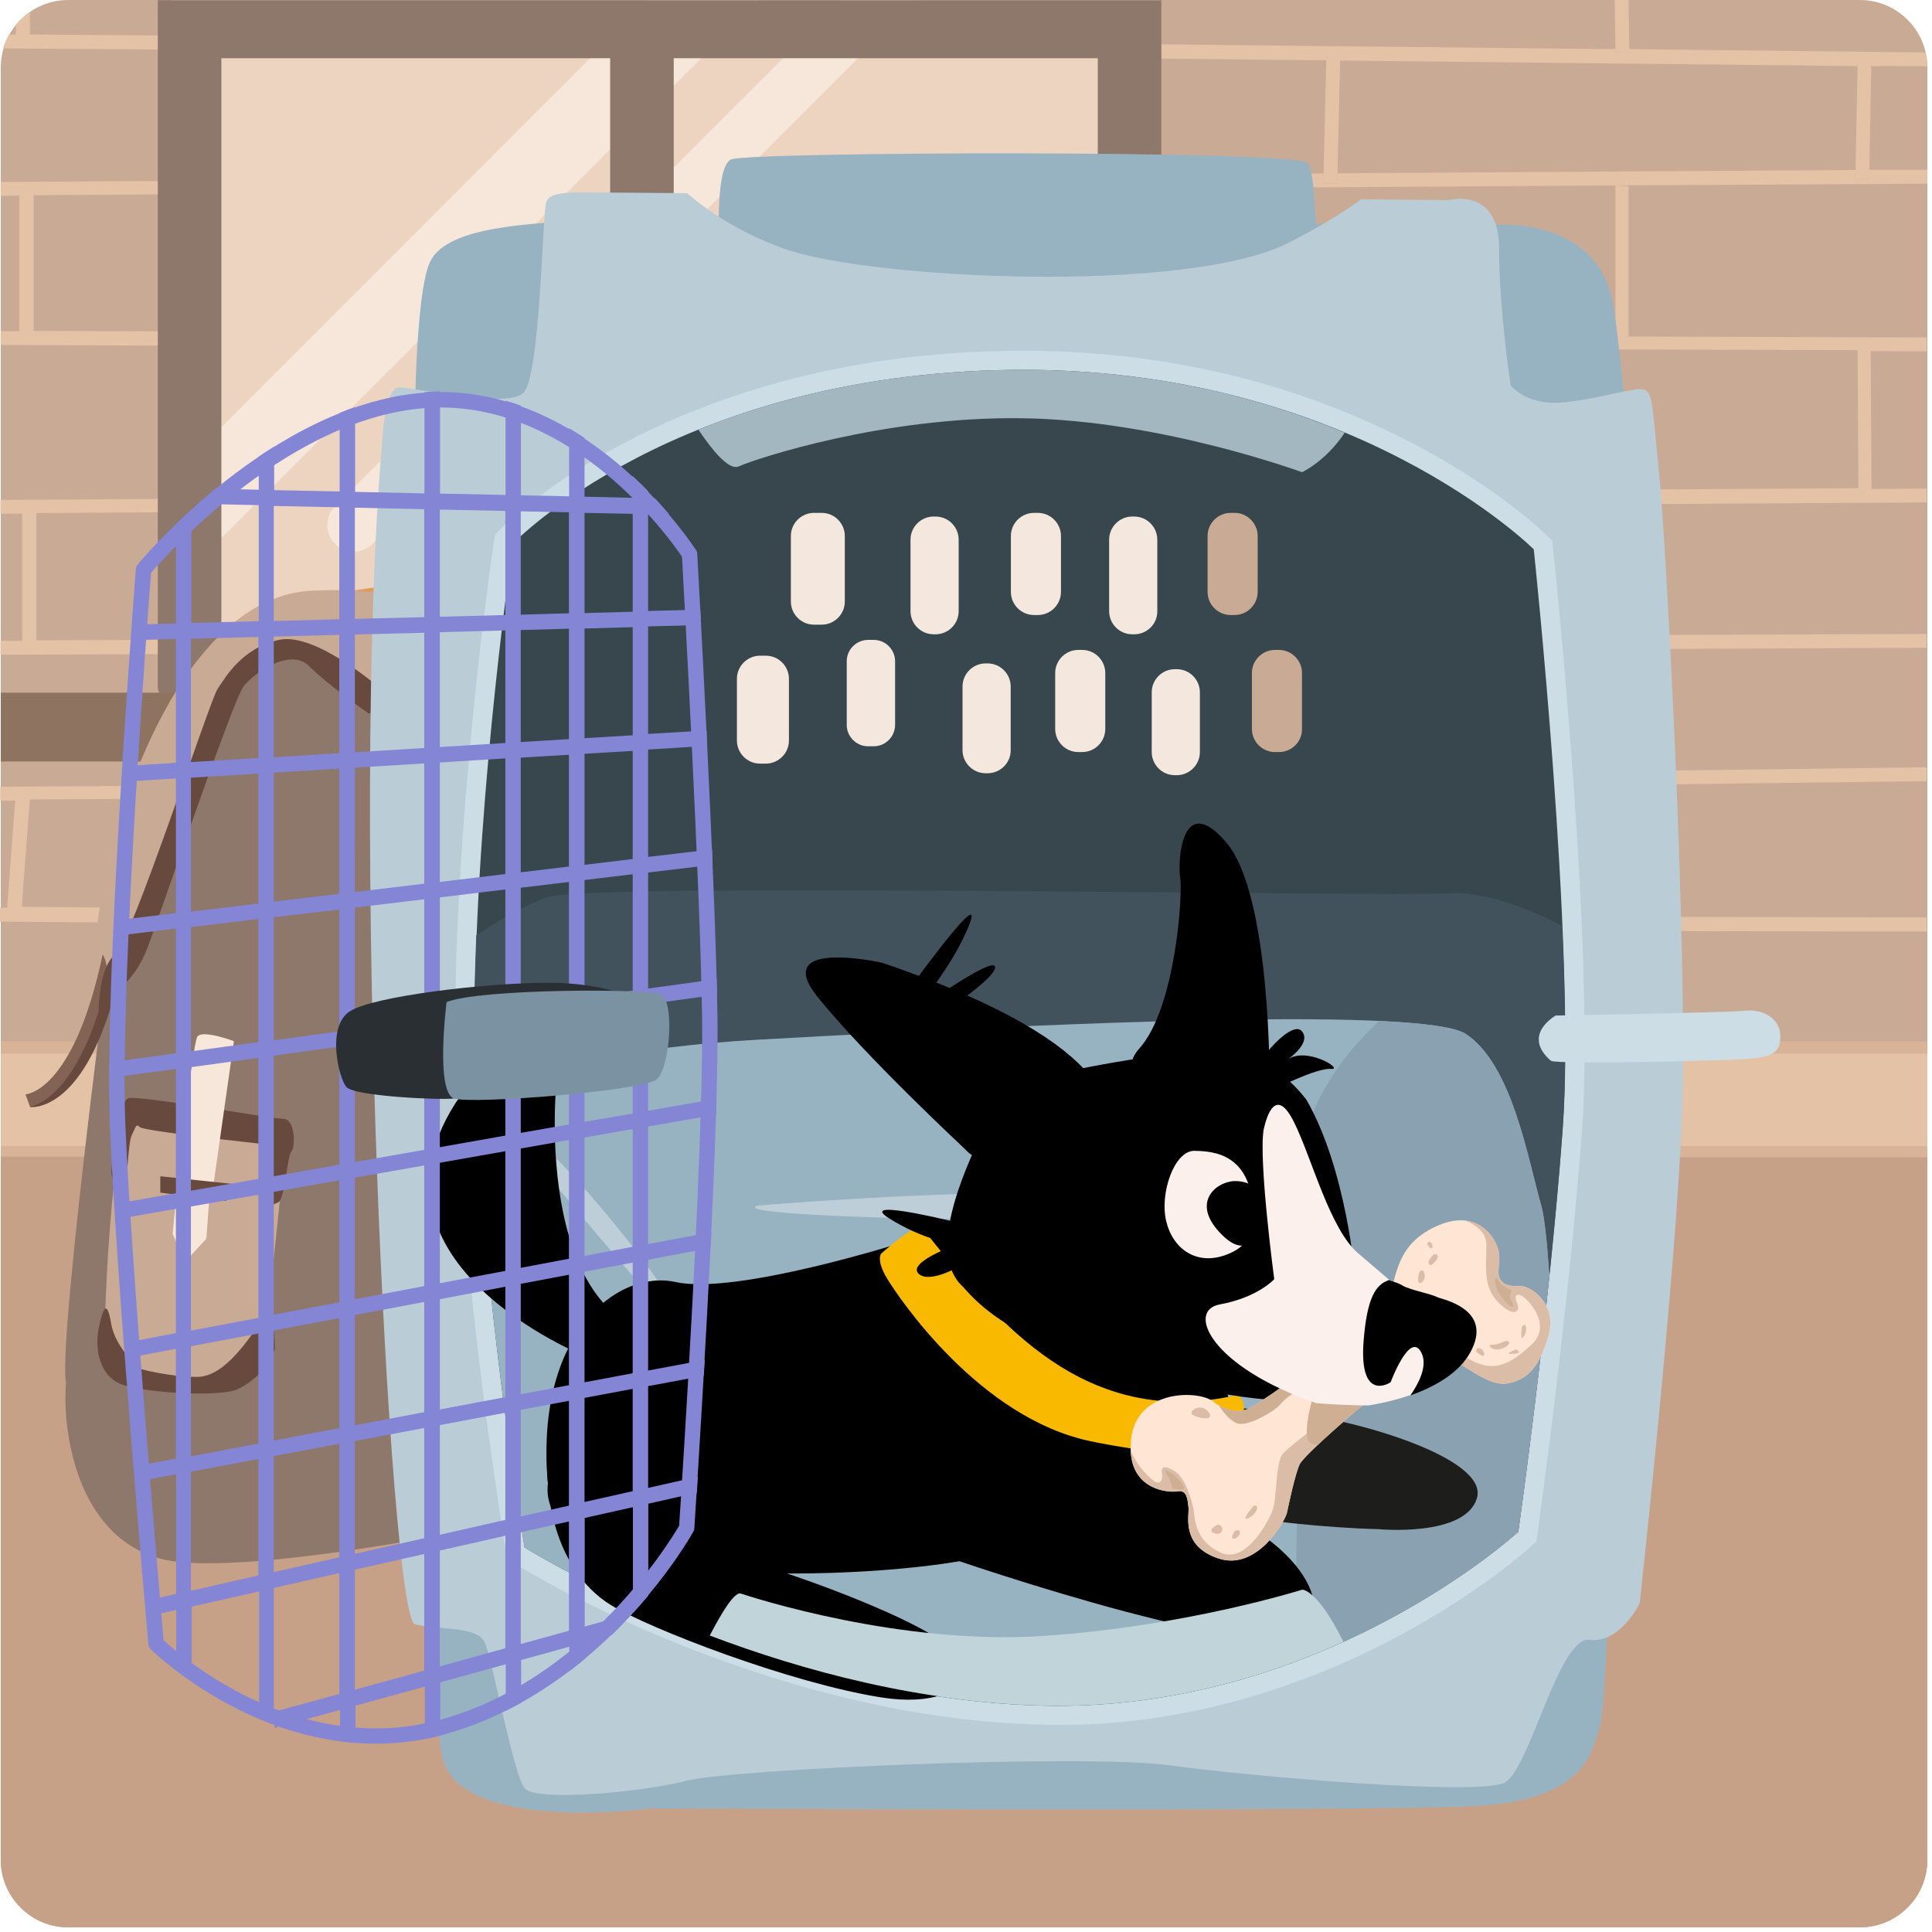 <svg fill="none" height="415" viewBox="0 0 415 415" width="415" xmlns="http://www.w3.org/2000/svg"><path d="m399.518 414.001h-384.866c-7.987 0-14.484-6.5-14.484-14.49v-385.02c0-7.99 6.497-14.49 14.484-14.49h384.866c7.987 0 14.484 6.5 14.484 14.49v385.02c0 7.99-6.497 14.49-14.484 14.49z" fill="#c9aa95"/><path d="m414.002 246.829v152.682c0 7.991-6.497 14.49-14.484 14.49h-384.866c-7.987 0-14.484-6.499-14.484-14.49v-152.682z" fill="#c6a187"/><g fill="#e4c2a6"><path d="m231.75 38.794-.083 1.739h-2.979l.082-1.863z"/><path d="m231.749 9.318v.331h-2.979v-.331z"/><path d="m287.287 37.179-.042 2.236-2.979-.083.041-2.111z"/><path d="m287.906 11.677-.042 1.201c-.993 0-1.986-.042-2.979-.042l.041-1.242z"/><path d="m349.981 11.097-2.979.041v-.621c.993 0 1.986.041 2.979.041z"/><path d="m349.981 38.711v1.077l-2.979.041v-1.118z"/><path d="m401.545 36.475-.041 1.946-2.98-.041.042-1.863-111.28.704-.042 2.236-2.979-.083.041-2.111-34.845.207h-.207l-13.449.083-76.973.455-3.021 3.022 72.876-.456.083-1.863 2.979.124-.083 1.739 4.139-.041 13.449-.083h.207l97.541-.621v-1.076h2.98v1.076l64.02-.373v-2.981zm-337.813 127.14-.083 4.595 2.98.083.083-4.678zm-7.532-56.677-2.98 2.981 17.96-.124s0-.042.041-.042c0 0 0-.041.041-.041.041-.083.124-.166.166-.249.041-.082.124-.165.166-.248.041-.041.041-.083.083-.083.124-.124.207-.248.331-.372l1.945-1.946zm69.234-35.521-2.979 2.981 8.607.041v-2.981zm19.285-33.327h-2.069l-11.588.083v2.981l8.608-.041 5.09-.041 11.091-.083 3.021-3.022zm269.24-23.846c0-1.035-.124-2.029-.372-2.981-19.905-.248-41.259-.455-63.648-.704v.58l-2.979.042v-.621c-31.121-.331-64.062-.662-97.541-1.035h-.207c-5.835-.041-11.67-.124-17.547-.166v.331h-2.979v-.331c-9.353-.083-18.664-.207-28.017-.29-4.055-.041-8.359-.083-12.829-.124l-2.938 2.939c5.214.041 10.47.083 15.767.166 16.223.166 32.445.331 48.543.455h.207c11.877.124 23.713.248 35.424.373l.042-1.242 2.979.083-.041 1.2c39.273.414 77.097.828 111.156 1.201l.041-.994 2.98.042v.952c4.014.041 8.028.083 11.959.124zm0 0c0-1.035-.124-2.029-.372-2.981-19.905-.248-41.259-.455-63.648-.704v.58l-2.979.042v-.621c-31.121-.331-64.062-.662-97.541-1.035h-.207c-5.835-.041-11.67-.124-17.547-.166v.331h-2.979v-.331c-9.353-.083-18.664-.207-28.017-.29-4.055-.041-8.359-.083-12.829-.124l-2.938 2.939c5.214.041 10.47.083 15.767.166 16.223.166 32.445.331 48.543.455h.207c11.877.124 23.713.248 35.424.373l.042-1.242 2.979.083-.041 1.2c39.273.414 77.097.828 111.156 1.201l.041-.994 2.98.042v.952c4.014.041 8.028.083 11.959.124zm0 0c0-1.035-.124-2.029-.372-2.981-19.905-.248-41.259-.455-63.648-.704v.58l-2.979.042v-.621c-31.121-.331-64.062-.662-97.541-1.035h-.207c-5.835-.041-11.67-.124-17.547-.166v.331h-2.979v-.331c-9.353-.083-18.664-.207-28.017-.29-4.055-.041-8.359-.083-12.829-.124-5.048-.041-10.387-.083-15.932-.166-5.587-.041-11.422-.124-17.464-.166-7.615-.083-15.519-.124-23.63-.207-29.589-.248-62.199-.538-94.147-.787-.952 0-1.904 0-2.856 0-9.229-.083-18.374-.124-27.396-.207v-4.844c-1.117.745-2.111 1.656-2.98 2.691v2.153c-.497 0-.993 0-1.49 0-.538.911-.952 1.946-1.283 2.981 10.511.083 21.561.166 33.148.248h2.856c27.561.207 58.02.455 91.209.787 7.738.083 15.601.166 23.63.207 5.752.041 11.546.124 17.464.166 5.255.041 10.552.083 15.932.166 5.214.041 10.47.083 15.767.166 16.223.166 32.445.331 48.543.455h.207c11.877.124 23.713.249 35.424.373l.042-1.242 2.979.083-.041 1.2c39.273.414 77.097.828 111.156 1.201l.041-.994 2.98.042v.952c4.014-.041 8.028-0 11.959.041zm-66.958 25.585v32.292l-97.541-.29h-.207l-13.449-.042-91.085-.29-13.657-.042h-5.628l-16.015-.041-17.547-.042-23.754-.083-20.485-.083-10.801-.042h-2.855l-26.734-.083v-29.146l26.734-.166h2.855l10.801-.083 50.364-.331 24.002-.166 9.146-.041 8.608-.041 5.09-.041 11.091-.083 72.876-.455.083-1.863 2.979.124-.082 1.739 4.138-.041 13.45-.083h.206l97.417-.58v-1.076h2.98v1.076l64.02-.373v-2.981l-12.457.083-.041 1.946-2.98-.041.042-1.863-111.28.704-.042 2.236-2.979-.083.041-2.111-34.845.207h-.207l-13.449.083-76.973.455-14.112.083h-2.069l-11.588.083-6.124.041-24.003.166-53.385.331-10.801.083h-2.855l-33.769.207v2.981l4.014-.042v29.104h-4.014v2.981l33.769.124h2.855l10.801.041 17.547.042 23.754.083 17.547.041 16.015.041 8.608.042 13.656.041 91.085.29 13.45.041h.207l36.748.124v30.677l-36.748.207h-.207l-13.45.083-91.085.538-13.656.083-40.97.248-16.181.083-17.712.124-8.649.042-10.801.082h-2.856l-33.769.207v2.981l4.676-.041v27.324c-1.573 0-3.145 0-4.676 0v2.981c10.801-.042 22.057-.083 33.769-.125 9.808-.041 19.947-.082 30.334-.082l-.207 8.487-.041 1.407-.29 13.414-.083 4.595 2.98.083.083-4.678.29-13.414.041-1.407.166-8.487c33.438-.125 69.607-.249 107.307-.373l-.207 8.901-.041 1.408-.29 13.413-.083 3.85c-67.537.663-125.64 1.118-173.769 1.367v2.98h3.228l-1.738 23.019c-.497 0-1.035 0-1.531 0v2.981c19.657.165 40.928.331 63.482.496l-.579 25.503-.041 2.608v.662l2.98.083v-.745l.041-2.608.579-25.461c33.272.248 69.234.497 106.728.704l1.738 24.757.165 2.608v.124l2.028-.124.952-.083-.166-2.525-1.738-24.757c35.962.207 73.332.414 111.156.538l-.621 19.499 2.98.083.621-19.582c13.615.041 27.271.082 40.928.165 28.761.083 56.281.166 82.601.166v-3.022c-20.774-.042-41.714-.083-62.696-.124v-28.359c20.982-.249 41.963-.539 62.696-.787v-2.981c-28.513.373-57.44.745-86.367 1.077-12.58.165-24.954.289-37.121.455l-.041-2.567-.331-14.78-.207-9.315c19.409-.082 38.942-.165 58.475-.248 22.595-.083 44.487-.207 65.592-.29v-2.981c-21.022.083-42.169.166-63.358.249v-28.111l63.358-.372v-2.981l-11.835.083-.166-29.601 12.001.041v-2.981l-64.02-.207v-32.292zm-221.939 97.29c-32.362.124-62.986.207-91.127.331-8.939.041-17.671.041-26.113.083v-27.324l26.113-.166h2.855l10.801-.083 5.67-.041 17.96-.124 15.933-.083 37.949-.249v27.656zm1.324 58.581c-44.404-.29-85.664-.621-121.709-.911l1.738-23.06c33.355-.166 72.959-.455 119.971-.869zm103.045.579c-34.473-.165-68.076-.372-100.065-.579v-24.882c30.209-.29 63.482-.621 100.065-.993zm95.43-27.531c7.821-.083 15.643-.207 23.464-.29v28.318c-38.983-.124-77.966-.248-115.915-.455v-26.496c28.72-.332 59.468-.704 92.451-1.077zm-37.411-5.133.083 2.608c-39.231.455-76.145.869-110.618 1.2l.083-3.808.29-13.414.041-1.408.207-8.901c23.464-.082 47.549-.165 71.924-.248 12.415-.041 24.913-.083 37.452-.166l.207 9.315zm60.213-27.366c-32.941.124-65.882.249-98.203.373-41.962.165-82.891.331-121.419.455v-27.614h3.021l13.657-.082 85.332-.497v27.655h2.98v-27.655h2.731l13.45-.083h.207l98.203-.58v28.028zm51.357-61.023.166 29.642-109.956.662v-30.636zm-335.289 88.389-.083 4.595 2.98.083.083-4.678zm-7.532-56.677-2.98 2.981 17.96-.124s0-.042.041-.042c0 0 0-.041.041-.041.041-.083.124-.166.166-.249.041-.082.124-.165.166-.248.041-.041.041-.083.083-.083.124-.124.207-.248.331-.372l1.945-1.946zm69.234-35.521-2.979 2.981 8.607.041v-2.981z"/><path d="m401.546 36.476-.041 1.946-2.98-.042.042-1.863z"/><path d="m401.999 13.126v.952c-.993 0-1.986-.042-2.979-.042v-.993z"/><path d="m402 13.126-.042.994-.414 22.356-.041 1.946-2.98-.041.042-1.863.455-22.439v-.994z"/><path d="m349.983 11.097-2.98.041v-.621l-.165-10.515h2.979l.166 10.557z"/><path d="m287.906 11.676-.042 1.201-.579 24.302-.042 2.236-2.979-.083.041-2.111.579-24.384v-1.242z"/><path d="m349.981 38.71v1.077l-2.979.042v-1.118z"/><path d="m231.749 38.793-.083 1.739-1.241 30.636-2.98-.124 1.242-30.512.083-1.863z"/><path d="m231.749.001h-2.979v9.646h2.979z"/></g><path d="m414.002 223.728v24.881l-413.834-.165v-24.716z" fill="#d8b398"/><path d="m414.002 226.336h-413.834v19.831h413.834z" fill="#e4c2a6"/><path d="m249.254.001v131.28c0 2.898-2.359 5.216-5.214 5.216h-202.076c-2.855 0-5.214-2.36-5.214-5.216v-131.28z" fill="#ecd4c0"/><path d="m163.137.001-115.584 115.589-10.801 10.847v-23.888l102.507-102.548z" fill="#f7e7da"/><path d="m196.782.001-8.897 8.901-2.939 2.939-.662.662-104.286 104.328c-2.193 2.236-5.835 2.236-8.028 0-1.862-1.863-2.152-4.802-.828-6.996 0 0 0-.042.041-.042 0 0 0-.041.041-.041.041-.083.124-.166.166-.249.041-.082.124-.165.166-.248.041-.042.041-.083.083-.083.124-.124.207-.248.331-.372l34.431-34.445 2.979-2.981 21.644-21.652 8.608-8.611 2.979-3.022 2.069-2.07 23.506-23.515.786-.786 11.712-11.716z" fill="#f7e7da"/><path d="m131.065 65.745v8.652l13.656.041v-22.356zm0 8.652v35.066l13.656-.083v-34.941zm0 0v35.066l13.656-.083v-34.941zm8.566-33.285-8.608 8.611v24.716l13.657.041v-33.368zm-105.734-41.11v147.633c0 .455.124.828.331 1.2.041.083.124.166.166.249.372.662 1.117 1.159 1.945 1.159h210.683c.911 0 1.656-.538 2.028-1.283 0-.042.041-.042.083-.083.207-.331.331-.745.331-1.201v-147.632h-215.566zm201.91 136.538h-91.085v-124.035h91.085zm-188.253-124.035h83.512v124.035h-83.512zm92.078 28.608-8.608 8.611v24.716l13.657.041v-33.368zm-8.566.041v8.528l8.608-8.611zm0 33.244v35.066l13.656-.083v-34.941z" fill="#8e776b"/><path d="m299.743 153.264v5.837c0 2.443-2.028 4.471-4.47 4.471h-295.105v-14.78h295.105c2.442 0 4.47 2.029 4.47 4.472z" fill="#8e7361"/><path d="m146.331 147.301s-46.225-5.134-55.785-9.688c-9.518-4.554-30.624-6.334-35.921-2.815-5.256 3.519-17.588 24.633-21.105 30.802-3.518 6.168-10.76 44.505-10.76 44.505s-10.305 79.322-8.566 86.898c-.869 9.315 1.821 32.83 20.236 37.798s86.905-10.267 86.905-10.267z" fill="#8e776b"/><path d="m123.239 169.119s33.728-12.793 26.527-24.881c-7.201-12.089-13.864-18.796-34.266-20.245-20.402-1.49-54.543 5.465-54.543 5.465l21.809 10.64 18.705 28.317z" fill="#e29a59"/><path d="m106.935 143.451s-3.021-18.34-39.976-16.56c-36.956 1.78-52.309 83.71-44.198 83.214 8.111-.539 23.092-62.1 33.645-69.138s24.665 13.786 31.244 13.041c6.58-.746 24.085-1.035 19.285-10.557z" fill="#c9aa95"/><path d="m57.067 286.861 4.676-44.423s-29.962-2.07-33.479-4.719c-3.518-2.65-7.035 51.915-5.256 56.304 1.78 4.388 32.072 8.569 34.059-7.162z" fill="#c9aa95"/><path d="m59.054 289.634s0-9.688-2.649-6.169c-2.648 3.519-7.904 12.296-14.07 12.296-6.166 0-12.291-1.739-12.291-1.739s-5.256-4.388-6.166-9.687c-.869-5.258-1.738-3.519-2.648.869-.91 4.389 0 10.557 5.256 12.296s21.105 2.65 24.623.869c3.559-1.697 7.077-5.216 7.946-8.735z" fill="#674a3d"/><path d="m55.537 245.626s-24.623-2.649-25.492-3.519c-.869-.869-.869 0-1.738 1.739-.869 1.739-.869 10.557-1.738 11.426-.869.87-2.649-1.739-2.649-3.519s1.738-14.945 3.518-15.815c1.78-.869 30.789 4.389 33.396 4.389 2.649 0 2.649 6.168 1.738 7.038-.869.869-1.366 10.433-2.855 10.929-1.531.497-3.269 2.277-3.269-.372 0-2.65.869-10.557.869-10.557s-.041-1.739-1.78-1.739z" fill="#674a3d"/><path d="m22.802 210.105s-3.931 26.828-16.346 27.656l-.993-2.691s10.304-.29 16.595-30.057c-.041 0 1.407 2.07.745 5.092z" fill="#836353"/><path d="m50.24 223.643s-7.035-2.649-7.904-.869c-.869 1.739-4.387 30.801-4.387 30.801l7.904.87z" fill="#f7e7da"/><path d="m44.984 257.052-7.035-.869-.869 8.818 2.607 6.127 4.635-5.05z" fill="#f7e7da"/><path d="m81.981 148.129s-14.153-12.461-22.057-10.681c-7.904 1.739-11.422 7.907-13.201 10.557-1.738 2.65-18.498 54.234-22.016 57.049s-3.518 12.089-3.518 12.089-5.007 18.05-14.815 20.658c0 0 11.298 1.698 18.333-24.674 0 0 4.387-2.65 7.035-9.688s18.333-53.198 20.609-56.055c2.276-2.857 9.973-8.321 14.029-4.306 4.056 4.058 12.87 10.226 12.87 10.226s5.463-3.27 2.731-5.175z" fill="#674a3d"/><path d="m51.151 254.445-2.648 3.519-14.07-1.78v-3.519z" fill="#674a3d"/><path d="m89.06 93.565s0-30.263 3.311-37.301c3.311-7.038 18.25-7.866 28.182-8.694s198.93.828 198.93.828 23.216-2.898 26.941 16.602c3.724 19.499 12.829 152.145 5.793 207.703-7.035 55.559-7.035 94.93-8.69 98.656s-1.655 15.36-26.941 16.602c-25.285 1.242-176.831.497-176.831.497s-39.48 5.299-44.487-10.061c-4.966-15.359-11.174-251.256-6.207-284.831z" fill="#97b3c1"/><path d="m154.57 54.566s-1.242-18.671 2.483-20.327c3.724-1.656 121.833-2.07 123.902.828s1.655 22.811 1.655 22.811-91.581 13.289-128.04-3.312z" fill="#97b3c1"/><path d="m361.321 239.086c-1.242 33.989-9.104 105.28-9.104 105.28s-4.139 8.694-10.76 7.866-12.829 27.779-18.25 30.677c-5.38 2.898-53.881-1.242-72.09-3.726-18.25-2.484-94.065.828-103.583 3.312s-32.32 4.554-34.803 1.656-7.035-28.193-8.691-31.505c-1.655-3.312-9.518-2.484-14.898-3.726-5.38-1.242-14.07-174.129-7.035-254.113 0 0 .414-11.592 3.724-11.592s22.802 4.554 26.526 1.242c3.725-3.312 4.139-38.543 4.966-41.027.828-2.484 5.794-2.07 12.415-2.07 1.2 0 7.78.042 17.837.124 4.221 3.643 10.966 8.363 20.691 11.882 18.25 6.624 86.616 9.936 108.59-1.242 6.87-3.519 11.877-6.624 15.519-9.315 11.629.124 18.871.166 18.871.166s10.76-2.898 10.76 10.35 2.483 29.435 2.483 29.435 2.483 3.312 8.276 3.726c5.794.414 16.595-2.898 19.492-2.898s2.483 2.07 4.138 18.258c1.614 16.187 6.166 103.21 4.925 137.241z" fill="#baccd6"/><path d="m227.404 370.53c-.951 0-1.945 0-2.896-.042-23.258-.496-47.964-5.63-73.539-15.318-24.126-9.149-39.811-18.919-40.473-19.333l-1.572-.994-.29-1.822c-.083-.538-9.063-54.44-10.636-99.815-.207-6.541-.29-12.668-.207-18.257.083-4.678.207-9.481.414-14.325 1.78-42.973 7.822-84.083 7.905-84.455l.206-1.284.911-.952c.538-.58 13.988-14.449 41.301-25.461 20.898-8.446 44.114-12.834 68.986-13.124h2.317c24.996 0 48.791 4.637 70.683 13.828 27.024 11.302 41.301 25.378 41.88 25.958l1.035 1.035.165 1.449c.042.414 4.511 42.642 6.166 81.019.828 18.837.828 33.824.042 44.505-.704 9.315-1.656 19.831-2.856 31.298-3.021 29.063-6.704 54.938-6.704 55.187l-.207 1.449-1.076.993c-.579.538-14.856 13.538-38.652 24.343-20.65 9.357-41.797 14.118-62.903 14.118z" fill="#ccdde5"/><path d="m110.205 116.748s34.804-36.473 107.349-37.301c72.504-.828 111.901 38.543 111.901 38.543s9.104 85.408 6.207 124.78c-2.896 39.371-9.518 86.236-9.518 86.236s-41.839 38.543-101.513 37.301c-59.675-1.242-111.901-33.989-111.901-33.989s-11.588-69.221-10.76-117.327c.786-48.066 8.235-98.243 8.235-98.243z" fill="#38474e"/><path d="m335.623 242.811c-.745 10.226-1.738 20.907-2.814 31.174-3.063 29.353-6.704 55.062-6.704 55.062s-14.071 12.958-37.577 23.64c-17.008 7.7-38.9 14.2-63.978 13.703-26.941-.58-52.35-7.535-72.132-15.028-24.043-9.108-39.728-18.961-39.728-18.961s-8.98-53.655-10.594-99.277c-.207-6.21-.29-12.296-.207-18.051.083-4.719.248-9.48.414-14.2 5.256-3.395 11.091-6.748 15.312-8.156 9.932-3.312 180.266 0 193.509-.828 7.118-.455 16.098 2.691 24.416 6.956.745 16.352.952 32.209.083 43.966z" fill="#41525c"/><path d="m332.806 273.986c-3.062 29.353-6.704 55.062-6.704 55.062s-14.07 12.958-37.576 23.639c-3.6 1.615-7.408 3.188-11.422 4.678-14.981 5.465-32.775 9.44-52.557 9.026-26.94-.58-52.35-7.535-72.131-15.029-24.044-9.108-39.728-18.961-39.728-18.961s-8.98-53.654-10.594-99.277c13.325-3.643 34.596-8.321 60.295-9.77 34.307-1.905 100.893-5.589 133.834-4.057 9.643.455 16.388 1.324 18.664 2.815 9.932 6.624 13.243 26.537 16.181 36.887.662 2.236 1.242 7.783 1.738 14.987z" fill="#97b3c1"/><path d="m332.808 273.986c-3.063 29.352-6.705 55.062-6.705 55.062s-14.07 12.958-37.576 23.639c-3.6 1.614-7.407 3.188-11.422 4.678 4.222-33.865-2.979-97.083 4.222-116.582 3.227-8.777 8.98-15.939 14.898-21.487 9.642.456 16.387 1.325 18.664 2.816 9.932 6.623 13.242 26.537 16.18 36.887.663 2.235 1.242 7.783 1.739 14.987z" fill="#8aa1b1"/><path d="m111.032 244.468s44.322 54.317 34.804 37.715c-9.519-16.601-37.701-47.692-34.804-37.715z" fill="#bdced8"/><path d="m162.844 258.958s68.366-5.796 84.133-.414c15.725 5.381-94.52 3.311-84.133.414z" fill="#bdced8"/><path d="m288.857 92.943c-4.18 6.252-9.187 8.487-9.187 8.487s-30.251-11.178-60.089-11.592c-29.837-.414-57.192 8.694-60.916 10.35-2.111.952-5.835-3.684-8.649-7.907 16.925-6.831 39.397-12.503 67.496-12.834 29.382-.331 53.302 5.92 71.345 13.496z" fill="#a3b7c0"/><path d="m334.173 218.137s36.666-.621 40.804-1.035c4.139-.414 7.449 2.07 7.449 5.382s-1.241 4.554-7.035 4.968-40.597 1.242-42.252.414c-6.415-5.589 1.034-9.729 1.034-9.729z" fill="#ccdde5"/><path d="m248.675 322.673s23.216 5.134 47.425 5.796c0 0 18.623 1.78 21.147-6.665 2.524-8.446-25.037-16.519-38.031-18.051-12.995-1.531-27.479-2.401-27.479-2.401s-2.773.414-4.801 6.624c-2.069 6.21-2.565 13.082 1.739 14.697z" fill="#1d1d1b"/><path d="m194.171 266.782s-36.003 11.468-48.997 8.611c-12.995-2.856-30.335 11.716-27.479 43.18-2.897 24.509 72.504 20.535 91.788 16.105 6.787-1.573 49.66-.248 54.833-19.375 5.132-19.127-19.036-55.476-24.995-65.453-3.849-6.293-40.68 18.174-45.15 16.932z" fill="#000"/><path d="m126.262 291.581s-53.799-21.155-26.155-57.877c0 0 6.58-6.665 5.256-1.904l-.579 3.933s5.835-14.656 15.436-18.258c9.601-3.601 2.607 3.892.869 5.755s-7.325 49.556 14.608 61.603c.042.041 5.421 10.64-9.435 6.748z" fill="#000"/><path d="m199.47 265.499s-.662-3.022-3.476-1.366-6.745 5.175-6.745 5.175-1.076 1.408 1.283 5.299c2.359 3.933 19.781 30.015 43.783 34.983 24.003 4.968 30.5 1.035 32.279-.414 1.78-1.449.414-5.382.414-5.382s.952-2.815-1.241-4.14c-32.693 7.494-51.481-15.69-66.297-34.155z" fill="#f8b900"/><path d="m204.352 334.761s73.994 25.627 77.553 14.532c3.559-11.096-11.836-24.758-39.646-32.334-27.809-7.576-31.244-7.535-31.244-7.535s-4.139 1.408-7.739 10.93c-3.6 9.563 1.076 14.407 1.076 14.407z" fill="#000"/><path d="m291.091 274.317s-1.82-23.06-10.47-38.088c-4.345-5.672-10.842-10.143-18.457-10.599-7.614-.414-33.52 4.182-35.341 5.3-1.821 1.117-11.629 3.477-15.809 12.295-4.179 8.818-11.877 26.041-4.262 33.079 3.435 3.85 7.739 8.238 21.312 14.076 14.319 4.802 36.749 10.764 49.495 10.391 12.746-.372 23.175-3.353 28.141-11.385 7.159-10.971-14.609-15.069-14.609-15.069z" fill="#000"/><path d="m272.717 233.249s.414-40.945-9.311-52.288c-9.725-11.344-10.47 4.388-9.891 7.617s-.952 27.945-8.815 36.681c-7.821 8.776 16.098 11.385 16.098 11.385s13.16 1.862 11.919-3.395z" fill="#000"/><path d="m273.587 234.036s9.269-4.72 12.29-4.43c3.063.29-5.379-5.051-9.435-1.904 0 0 5.504-3.685 3.145-6.252-2.359-2.608-11.629 8.404-10.139 10.723 1.49 2.318 4.139 1.863 4.139 1.863z" fill="#000"/><path d="m192.308 216.607s19.658-27.697 15.933-18.092-12.539 19.416-12.539 19.416 18.002-13.082 18.043-10.143c.041 2.94-18.043 14.822-20.154 13.828-2.152-.952-1.283-5.009-1.283-5.009z" fill="#000"/><path d="m237.665 240.909s5.835-15.815-48.211-34.114c0 0-24.086-5.382-13.822 7.369 10.263 12.752 31.741 32.748 31.741 32.748s3.724 4.968 15.394 2.856c11.67-2.111 14.898-8.859 14.898-8.859z" fill="#000"/><path d="m207.663 263.098s-24.127-6.169-16.76-1.449c7.407 4.719 14.484 5.754 14.484 5.754s-11.008 3.892-7.904 6.335c3.103 2.442 13.532-3.975 13.656-6.293.124-2.36-3.476-4.347-3.476-4.347z" fill="#000"/><path d="m269.2 261.483s1.034 5.34-5.546 7.949c-6.58 2.608-11.753-1.16-13.16-7.163s1.738-15.069 6.042-15.069c4.263.083 12.705.621 12.664 14.283z" fill="#fcf0ec"/><path d="m271.185 260.861s-1.531 11.344-8.566 4.513c-7.035-6.79-1.614-11.509 2.524-11.675 4.18-.124 7.656 3.188 6.042 7.162z" fill="#000"/><path d="m332.599 286.945c-1.945 6.541-4.221 9.232-8.567 10.184-3.186.704-6.911-2.029-9.559-3.602-.993-.58-1.78-.993-2.4-.993-2.235-.083-10.346 2.691-15.436 6.292-3.394 2.402-9.56 7.742-13.616 11.551-2.027 1.904-3.476 3.436-3.807 4.057-.952 1.863-2.4 8.694-2.773 10.474-.372 1.781-6.414 12.544-14.649 9.853-8.236-2.691-6.291-9.232-6.497-10.97-.207-1.739-.332-3.809-2.277-3.478-1.779.331-9.807-.083-10.138-8.735-.042-.746 0-1.532.082-2.402 1.2-11.012 14.816-10.557 17.671-8.073 0 0 .455.373 1.159.787 1.531.869 4.304 1.987 7.035.373 3.062-1.781 17.546-11.799 25.12-18.672 2.441-2.235 4.179-4.098 4.552-5.258 1.572-4.719 1.655-11.302 10.346-15.069 2.317-.994 4.262-1.284 5.918-1.077 4.51.497 6.621 4.554 7.076 6.293.621 2.401-.496 4.968.373 6.293s1.945 1.532 4.386 1.49c2.483-.041 7.987 4.14 6.001 10.682z" fill="#ffe6d4"/><path d="m332.598 286.945c-1.945 6.541-4.221 9.232-8.566 10.185-4.345.952-9.725-4.513-11.96-4.596s-10.346 2.691-15.436 6.293-16.429 13.786-17.422 15.649c-.952 1.863-2.401 8.694-2.773 10.474-.373 1.78-6.415 12.544-14.65 9.853s-6.29-9.232-6.497-10.971c-.207-1.738-.331-3.808-2.276-3.477-1.78.331-9.808-.083-10.139-8.736 1.531 3.644 4.304 6.045 5.09 6.542 1.076.745 1.862.041 1.614-1.656-.248-1.698.745-1.739 2.855-.414 2.111 1.324 3.766 6.417 4.015 8.735.248 2.318.827 6.707 6.124 8.818 5.297 2.112 10.388-7.576 10.967-9.812.621-2.235.538-9.025 1.78-11.26 1.241-2.236 24.912-18.879 29.423-21.777 4.511-2.939 6.249-1.159 11.215 1.367 4.966 2.566 8.153 1.117 12.953-3.271 4.801-4.347-.993-10.102-2.11-10.598-1.159-.497-1.614.041-.87 1.821.745 1.78-.993 2.94-4.262-.538-3.269-3.436-2.318-7.99-2.4-12.296-.042-2.774-2.649-4.347-4.47-5.092 4.511.497 6.622 4.554 7.077 6.293.621 2.401-.497 4.968.372 6.293.869 1.324 1.945 1.531 4.387 1.49s7.946 4.14 5.959 10.681z" fill="#dbbda7"/><path d="m314.805 289.056c-.249 1.491-.497 3.147-.29 4.471-.993-.579-1.779-.993-2.4-.993-2.235-.083-10.346 2.691-15.436 6.293-3.394 2.401-9.56 7.742-13.615 11.55-.952-.041-1.945-.372-2.194-1.325-.579-2.111.497-6.665.828-7.824s.414-2.898.414-2.898-2.111 1.035-2.649.455c-.538-.579-3.559 1.698-4.469 2.898-.911 1.201-7.201 5.134-9.477 3.975s-3.683-3.809-3.683-3.809c1.531.869 4.304 1.987 7.035.372 3.063-1.78 17.547-11.799 25.12-18.671.828.414 2.4 1.366 2.607 2.691.248 1.822 8.732-3.022 10.387-3.353 1.656-.29 4.47-.745 5.96.621 1.531 1.449 2.234 3.27 1.862 5.547z" fill="#cfaf93"/><g fill="#dbbda7"><path d="m269.115 323.626s-3.021 3.601-.744 2.36c2.276-1.284 1.945-3.354.744-2.36z"/><path d="m261.543 327.517s-2.525 1.201-.663 1.863c1.863.662 2.277-1.863.663-1.863z"/><path d="m265.143 328.925s-1.159 1.987.166 1.532c1.324-.456 1.489-2.443-.166-1.532z"/><path d="m256.825 302.512s1.78-.745 2.897.993c1.117 1.739-2.11 1.159-3.352.538-1.2-.662.455-1.531.455-1.531z"/><path d="m304.83 273.366s-.745 2.981.538 2.111c1.325-.828.456-3.767-.538-2.111z"/><path d="m308.058 269.433s-1.655 1.283-1.076 2.152c.538.87 3.146-2.442 1.076-2.152z"/><path d="m306.525 267.115s.621 1.241 1.035.993c.455-.29-.29-2.111-1.035-.993z"/><path d="m326.887 285.083s-.455 3.394.456 1.987c.91-1.408.455-3.436-.456-1.987z"/><path d="m323.079 288.146s-1.531.786-2.648.703c-1.118-.124.041 1.615 2.193.828 2.193-.786 1.821-1.987.455-1.531z"/><path d="m325.605 289.843s-2.442.994-1.2.994c1.241 0 2.773-.166 1.2-.994z"/><path d="m317.12 290.382s1.904 1.656 1.697.372c-.248-1.283-1.945-1.656-1.697-.372z"/></g><path d="m324.28 276.968c-.166 0-2.193-1.118-2.566-2.111-.372-.994-.993.041-.165 2.028.827 1.988 3.228 4.347 3.476 3.726.207-.621-.828-1.614-.704-2.235.166-.621.58-1.449-.041-1.408z" fill="#cfaf93"/><path d="m251.735 319.114s-.621-1.863-1.241-2.691c-.621-.828.413-.456 1.283.082.869.58 2.814 2.733 2.565 3.188-.207.456-1.283.124-1.779.124-.455 0-.869.166-.828-.703z" fill="#cfaf93"/><path d="m273.711 274.772s-3.517 3.933-11.711 5.424c-7.242 1.325-1.945 13.413 20.733 21.196 6.373.539 11.132.497 11.132.497s4.221-.538 9.105-2.235c4.8-1.698 10.263-4.554 12.828-9.191 1.573-2.774 1.614-5.009.869-6.748l-16.222-7.08s-2.524-2.111-8.649-7.369c-6.166-5.258-9.932-20.327-13.822-28.193-3.89-7.825-5.877-1.449-6.539 1.573-1.117 6.707 2.276 32.126 2.276 32.126z" fill="#fcf0ec"/><path d="m292.913 287.938c-1.076 13.579 5.794 8.983 5.794 8.983s4.18-11.26 6.621-6.334c1.366 2.733-.496 6.417-2.359 9.15 4.801-1.698 10.264-4.554 12.829-9.191 5.215-9.398-6.166-11.468-6.993-11.882-1.656-.828-5.918-1.573-7.45-2.484-1.531-.911-2.896-.994-2.896-1.242-2.98.911-4.801 3.85-5.546 13z" fill="#000"/><path d="m117.695 318.575s-3.724-31.547 17.795-32.83c21.478-1.325 38.404 8.983 45.729 30.304 7.366 21.321-12.539 21.818-12.539 21.818s43.411 14.2 38.983 22.315c-1.614 2.939-7.283 6.168-18.374 4.429-19.574-3.105-49.619-14.697-58.061-19.83-13.201-8.156-13.533-26.206-13.533-26.206z" fill="#000"/><path d="m288.569 352.646c-17.008 7.7-38.9 14.2-63.979 13.703-26.94-.58-52.35-7.535-72.131-15.028 2.317-4.471 5.256-9.481 6.663-9.025 2.483.828 34.389 11.178 65.054 9.108 30.666-2.07 55.537-9.936 55.537-9.936s3.187-.249 8.856 11.178z" fill="#c1d4da"/><path d="m80.7 374.547c-9.808 0-19.905-2.526-29.796-7.494-11.298-5.713-18.25-12.503-18.54-12.792-.29-.29-.455-.663-.497-1.035-.083-.787-7.077-80.399-8.277-112.029-1.242-31.671 5.545-118.114 5.587-118.983.041-.331.166-.663.372-.911.29-.373 7.49-9.067 18.912-18.009 10.594-8.321 26.899-18.381 44.487-19.044 13.987-.538 28.223 5.175 41.135 16.519 9.684 8.487 15.188 17.056 15.436 17.388.166.248.248.497.248.786.042.704 3.932 70.215 4.346 99.36.413 29.146-4.925 109.172-4.966 110 0 .248-.083.497-.207.704-.207.331-4.759 8.569-13.616 18.091-8.193 8.819-21.684 20.369-39.603 25.379-4.883 1.407-9.891 2.07-15.022 2.07zm-45.563-22.232c1.655 1.532 8.07 7.162 17.381 11.84 9.932 5.01 25.327 9.936 42.335 5.175 31.162-8.735 49.081-38.253 51.026-41.607.414-6.044 5.339-81.351 4.925-109.337-.373-27.821-3.973-92.736-4.304-98.78-1.117-1.698-6.373-9.15-14.65-16.395-8.566-7.493-22.223-16.27-38.776-15.649-30.169 1.118-57.316 31.671-60.627 35.48-.579 7.369-6.704 87.892-5.545 118.031 1.2 30.015 7.573 103.624 8.235 111.242z" fill="#8585d6"/><path d="m139.216 215.695 14.815-2.029c-.042-1.076-.042-2.194-.083-3.353l-14.732 2.028v-24.922l13.863-1.656c-.041-1.118-.083-2.194-.124-3.312l-13.739 1.614v-23.059l12.704-.787c-.041-1.118-.124-2.236-.165-3.312l-12.539.745v-23.101l11.38-.29c-.041-1.159-.124-2.277-.166-3.312l-11.214.29v-20.866l4.51.083c-.91-1.076-1.903-2.194-3.021-3.395l-1.489-.041v-1.532c-1.035-1.035-2.152-2.153-3.311-3.229v4.678l-10.346-.248v-12.627c-1.117-.745-2.193-1.408-3.311-2.07v14.614l-10.346-.207v-19.251c-1.117-.414-2.193-.745-3.31-1.076v20.244l-14.071-.29v-21.942c-.497 0-.993 0-1.531.041-.621.041-1.2.041-1.821.124v21.735l-14.898-.331v-18.216c-1.117.373-2.235.787-3.311 1.242v16.891l-14.07-.29v-9.356c-1.159.704-2.235 1.449-3.311 2.153v7.12l-9.27-.207c-1.324 1.077-2.607 2.195-3.807 3.23l13.077.289v24.923l-14.484.373v-24.261c-1.2 1.077-2.276 2.112-3.311 3.105v21.28l-9.394.248c-.083 1.035-.166 2.153-.248 3.312l9.642-.248v26.62l-11.422.704c-.083 1.118-.124 2.194-.207 3.353l11.629-.704v28.939l-13.243 1.573c-.041 1.118-.083 2.236-.166 3.354l13.408-1.615v26.786l-14.236 1.946v3.353l14.236-1.946v26.703l-13.16 2.319c.083 1.076.124 2.194.207 3.312l12.953-2.277v26.703l-11.091 2.111c.083 1.118.166 2.236.248 3.312l10.842-2.07v23.598l-8.98 1.697c.083 1.118.166 2.236.29 3.312l8.732-1.656v25.71l-6.58 1.49c.124 1.201.207 2.319.29 3.354l6.332-1.408v12.875c.993.745 2.069 1.574 3.311 2.402v-15.981l14.484-3.27v26.785c-.248.083-.538.124-.786.207.248.124.497.207.786.332 1.117.455 2.193.91 3.311 1.324v.663c.331-.083.704-.207 1.035-.29 4.056-1.118 8.401-2.277 13.036-3.56v6.706c1.117.166 2.193.29 3.311.373v-7.99c4.759-1.325 9.767-2.691 14.898-4.099v11.261c1.117-.207 2.235-.455 3.311-.745v-11.427c4.594-1.283 9.311-2.566 14.07-3.891v10.019c1.118-.58 2.235-1.16 3.311-1.739v-9.191c3.435-.952 6.869-1.905 10.346-2.857v5.258c1.158-.869 2.234-1.739 3.31-2.608v-3.56c1.904-.539 3.849-1.077 5.753-1.574 1.489-1.407 2.814-2.815 4.055-4.14.166-.207.373-.372.538-.579-3.435.952-6.869 1.904-10.346 2.856v-23.308l10.346-2.318v22.77c1.2-1.284 2.276-2.567 3.311-3.768v-19.747l10.429-2.36c.082-1.077.124-2.194.206-3.436l-10.676 2.401v-21.859l11.959-2.236c.083-1.118.124-2.236.207-3.395l-12.166 2.277v-23.805l13.408-2.525c.041-1.118.124-2.277.165-3.395l-13.573 2.567v-25.254l14.608-2.567c.041-1.159.083-2.277.083-3.395l-14.691 2.567zm-3.311-2.898-10.346 1.407v-25.171l10.346-1.242zm-13.698 28.731-10.346 1.822v-23.888l10.346-1.407zm0 28.856-10.346 1.946v-25.627l10.346-1.821zm0 27.159-10.346 1.945v-23.722l10.346-1.946zm0 25.875-10.346 2.318v-22.894l10.346-1.946zm-63.4-10.64 14.07-2.65v24.385l-14.07 3.188zm0-26.993 14.07-2.65v23.64l-14.07 2.649zm0-29.767 14.07-2.484v26.207l-14.07 2.649zm0-29.269 14.07-1.946v25.378l-14.07 2.484zm0-29.726 14.07-1.656v26.165l-14.07 1.946zm0-31.05 14.07-.869v26.91l-14.07 1.656zm0-29.228 14.07-.372v25.419l-14.07.869zm63.4 22.025-10.346.621v-24.053l10.346-.29zm0 27.365-10.346 1.242v-24.633l10.346-.621zm-13.657 30.429-14.07 1.946v-25.751l14.07-1.697zm0 27.366-14.07 2.484v-24.551l14.07-1.945zm0 29.062-14.07 2.65v-25.875l14.07-2.484zm0 27.117-14.07 2.65v-23.681l14.07-2.691zm-32.32-47.154 14.898-2.608v25.916l-14.898 2.815zm0-28.566 14.898-2.07v24.674l-14.898 2.608zm0-29.436 14.898-1.78v25.792l-14.898 2.07zm0-30.056 14.898-.911v25.834l-14.898 1.78zm14.898 114.761v23.681l-14.898 2.815v-23.681zm3.352-90.211v-25.668l14.07-.869v24.84zm14.07-29.849-14.07.869v-24.674l14.07-.373zm-17.422 1.076-14.898.911v-25.295l14.898-.373zm-14.898 148.875 14.898-2.816v23.681l-14.898 3.354zm18.25-3.437 14.07-2.649v23.018l-14.07 3.188zm17.381-90.003v-25.42l10.346-1.242v25.213zm24.044-31.588-10.346 1.242v-23.847l10.346-.621zm0-26.579-10.346.621v-23.557l10.346-.289zm0-47.569v21.032l-10.346.289v-21.528zm-13.698-.331v21.694l-10.346.29v-22.191zm-13.657-.29v22.356l-14.07.373v-23.018zm-17.422-.372v23.184l-14.898.372v-23.887zm-32.321-.704 14.07.29v24.053l-14.07.373zm-17.795 28.525 14.484-.373v25.999l-14.484.87zm0 29.849 14.484-.87v27.904l-14.484 1.739zm0 32.085 14.484-1.739v26.455l-14.484 1.987zm0 30.098 14.484-1.988v26l-14.484 2.525zm0 29.932 14.484-2.526v26.455l-14.484 2.732zm0 30.015 14.484-2.733v23.64l-14.484 2.732zm0 52.536v-25.585l14.484-2.732v25.005zm17.795 26v-26.621l14.07-3.187v25.957c-4.966 1.366-9.725 2.65-14.07 3.851zm17.422-4.761v-25.793l14.898-3.353v25.047c-5.132 1.408-10.139 2.774-14.898 4.099zm18.25-5.01v-24.881l14.07-3.188v24.178c-4.759 1.324-9.476 2.608-14.07 3.891zm27.727-7.659c-3.476.952-6.911 1.905-10.346 2.857v-24.012l10.346-2.319zm13.698-29.973-10.346 2.318v-22.356l10.346-1.946zm0-25.337-10.346 1.946v-23.764l10.346-1.946zm0-27.159-10.346 1.946v-25.419l10.346-1.822zm-10.346-26.868v-23.35l10.346-1.407v23.018z" fill="#8585d6"/><path d="m132.388 228.901s-32.321 6.624-34.804 7.038c-2.483.414-21.561-.414-23.216-2.484s-4.263-12.999.786-16.229c5.049-3.229 29.052-6.127 42.749-6.127 13.698 0 21.354 4.596 21.354 4.596z" fill="#2a2f33"/><path d="m95.928 215.24s-2.483 19.499 1.655 20.741c4.138 1.242 40.597-1.656 43.495-4.14 2.896-2.484 3.848-17.015.869-18.257-2.939-1.242-38.57-1.242-46.019 1.656z" fill="#7b92a2"/><path d="m176.502 134.179h-1.655c-2.731 0-4.966-2.235-4.966-4.968v-14.076c0-2.732 2.235-4.968 4.966-4.968h1.655c2.732 0 4.966 2.236 4.966 4.968v14.076c0 2.733-2.234 4.968-4.966 4.968z" fill="#f4e8de"/><path d="m200.96 136.249h-.414c-2.731 0-4.966-2.236-4.966-4.968v-15.359c0-2.733 2.235-4.968 4.966-4.968h.414c2.731 0 4.966 2.235 4.966 4.968v15.359c0 2.732-2.235 4.968-4.966 4.968z" fill="#f4e8de"/><path d="m243.626 136.249h-.414c-2.731 0-4.966-2.236-4.966-4.968v-15.359c0-2.733 2.235-4.968 4.966-4.968h.414c2.731 0 4.966 2.235 4.966 4.968v15.359c.041 2.732-2.193 4.968-4.966 4.968z" fill="#f4e8de"/><path d="m222.934 132.109h-.827c-2.732 0-4.966-2.235-4.966-4.968v-12.006c0-2.732 2.234-4.968 4.966-4.968h.827c2.732 0 4.966 2.236 4.966 4.968v12.006c0 2.733-2.234 4.968-4.966 4.968z" fill="#f4e8de"/><path d="m265.186 132.109h-.827c-2.732 0-4.966-2.235-4.966-4.968v-12.006c0-2.732 2.234-4.968 4.966-4.968h.827c2.732 0 4.966 2.236 4.966 4.968v12.006c0 2.733-2.234 4.968-4.966 4.968z" fill="#c9aa95"/><path d="m187.675 160.304h-1.201c-2.524 0-4.593-2.071-4.593-4.596v-13.662c0-2.525 2.069-4.595 4.593-4.595h1.201c2.524 0 4.593 2.07 4.593 4.595v13.662c0 2.525-2.069 4.596-4.593 4.596z" fill="#f4e8de"/><path d="m232.452 161.545h-.828c-2.731 0-4.966-2.236-4.966-4.968v-12.006c0-2.732 2.235-4.968 4.966-4.968h.828c2.731 0 4.966 2.236 4.966 4.968v12.006c0 2.732-2.235 4.968-4.966 4.968z" fill="#f4e8de"/><path d="m274.706 161.545h-.828c-2.731 0-4.966-2.236-4.966-4.968v-12.006c0-2.732 2.235-4.968 4.966-4.968h.828c2.731 0 4.966 2.236 4.966 4.968v12.006c.041 2.732-2.194 4.968-4.966 4.968z" fill="#c9aa95"/><path d="m212.134 166.098h-.414c-2.731 0-4.966-2.235-4.966-4.968v-13.662c0-2.732 2.235-4.968 4.966-4.968h.414c2.731 0 4.966 2.236 4.966 4.968v13.662c.041 2.733-2.235 4.968-4.966 4.968z" fill="#f4e8de"/><path d="m252.772 166.513h-.413c-2.732 0-4.966-2.236-4.966-4.968v-12.834c0-2.733 2.234-4.968 4.966-4.968h.413c2.732 0 4.966 2.235 4.966 4.968v12.834c0 2.732-2.234 4.968-4.966 4.968z" fill="#f4e8de"/><path d="m163.259 164.028h1.242c2.731 0 4.966-2.235 4.966-4.968v-13.248c0-2.732-2.235-4.968-4.966-4.968h-1.242c-2.731 0-4.966 2.236-4.966 4.968v13.248c0 2.733 2.235 4.968 4.966 4.968z" fill="#f4e8de"/></svg>